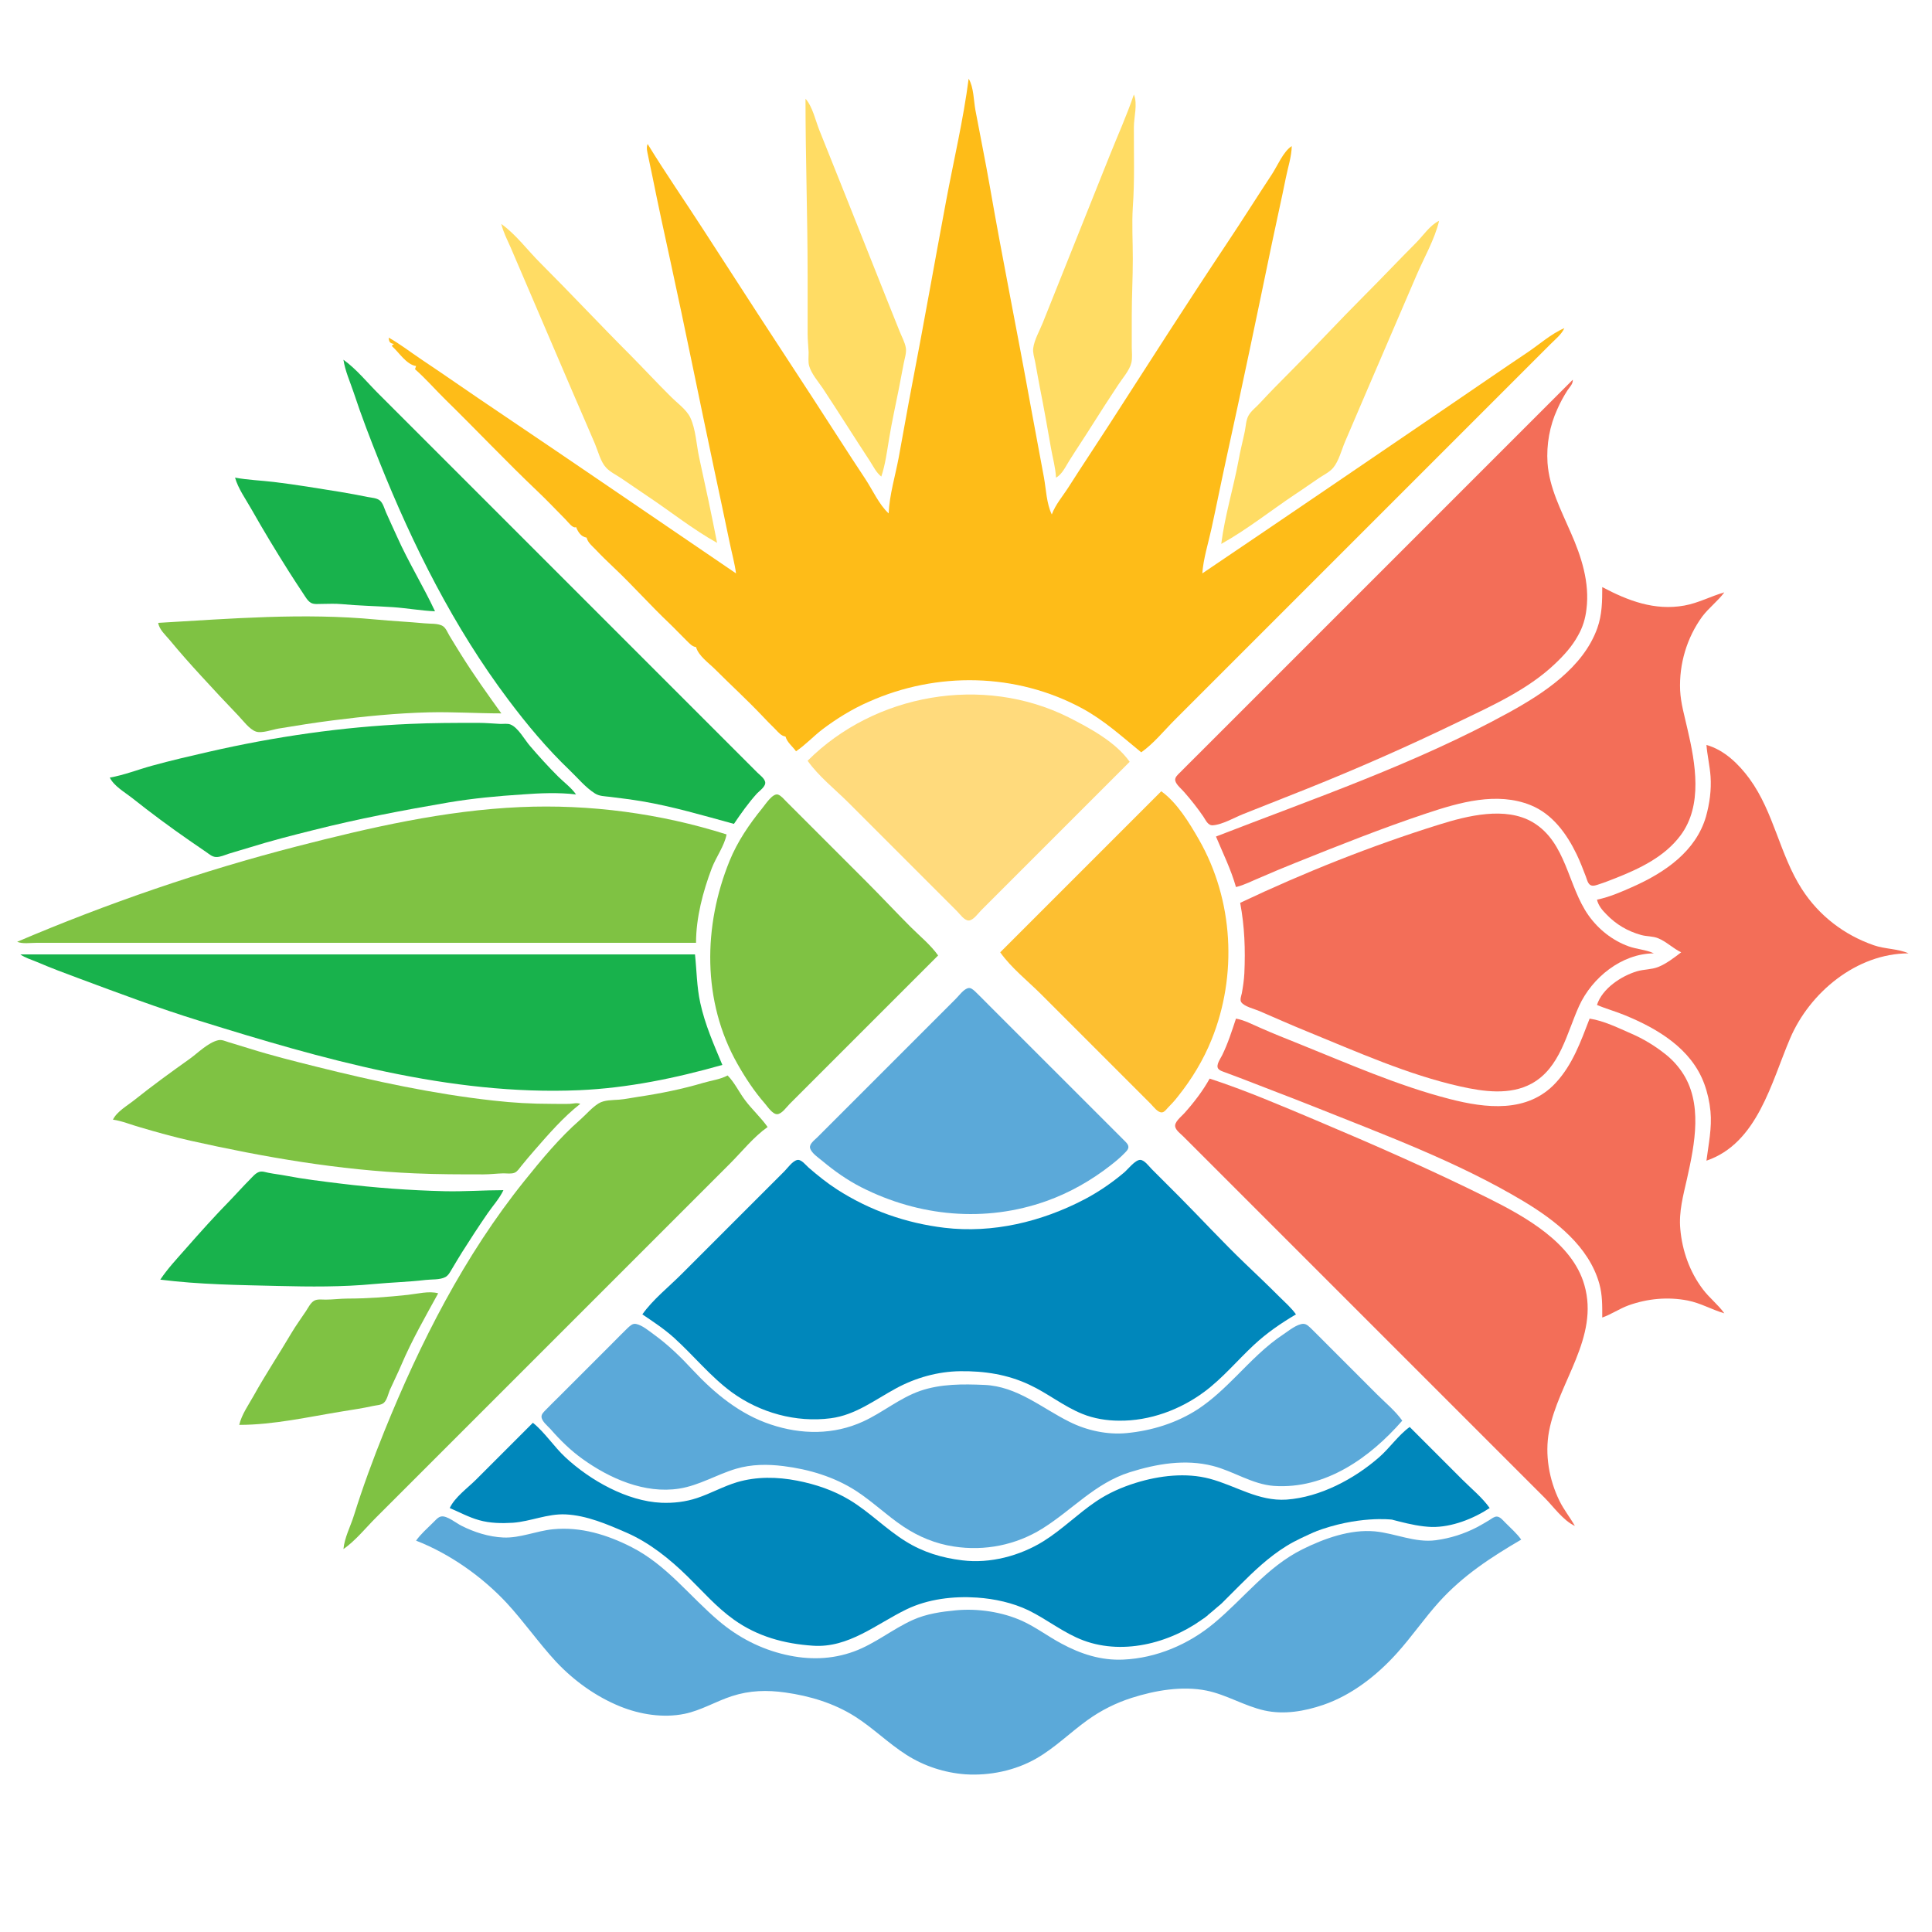 <?xml version="1.0" encoding="utf-8"?>
<!-- Generator: Adobe Illustrator 16.0.0, SVG Export Plug-In . SVG Version: 6.00 Build 0)  -->
<!DOCTYPE svg PUBLIC "-//W3C//DTD SVG 1.1//EN" "http://www.w3.org/Graphics/SVG/1.1/DTD/svg11.dtd">
<svg version="1.1" id="Layer_1" xmlns="http://www.w3.org/2000/svg" xmlns:xlink="http://www.w3.org/1999/xlink" x="0px" y="0px"
	 width="288px" height="288px" viewBox="0 0 288 288" enable-background="new 0 0 288 288" xml:space="preserve">
<g>
	<path fill="#FEBC18" d="M144.394,11.734c-0.785,6.092-2.227,12.165-3.356,18.201c-1.714,9.148-3.324,18.317-5.086,27.456
		c-0.695,3.608-1.311,7.22-1.985,10.826c-0.51,2.715-1.379,5.551-1.498,8.314c-1.453-1.34-2.409-3.53-3.504-5.177
		c-2.66-3.998-5.222-8.062-7.846-12.082c-5.438-8.304-10.844-16.608-16.214-24.945c-2.769-4.299-5.698-8.511-8.365-12.867
		c-0.232,0.567-0.055,1.141,0.063,1.727c0.208,1.05,0.448,2.09,0.658,3.139c0.844,4.19,1.747,8.376,2.665,12.552
		c2.263,10.355,4.331,20.716,6.531,31.065c0.779,3.66,1.564,7.319,2.322,10.982c0.313,1.51,0.734,3.023,0.941,4.55
		c-11.818-8.038-23.606-16.12-35.458-24.109c-3.829-2.562-7.614-5.228-11.453-7.792c-1.615-1.079-3.166-2.296-4.864-3.244
		c0.047,0.629,0.156,0.84,0.784,0.943c-0.239,0.159-0.22,0.125-0.314,0.313c1.072,0.94,2.147,2.755,3.61,2.979l-0.158,0.472
		c1.609,1.411,3.027,3.057,4.55,4.549c4.613,4.513,9.05,9.225,13.734,13.669c1.434,1.36,2.801,2.815,4.194,4.219
		c0.336,0.337,1.056,1.357,1.527,1.098c0.313,0.743,0.724,1.425,1.57,1.569c0.216,0.784,0.781,1.19,1.321,1.753
		c0.875,0.926,1.795,1.826,2.73,2.705c2.852,2.688,5.472,5.659,8.328,8.361c0.866,0.831,1.67,1.7,2.525,2.529
		c0.417,0.405,0.827,0.903,1.411,0.969c0.367,1.307,1.883,2.356,2.825,3.294c2.297,2.299,4.707,4.502,6.957,6.866
		c0.682,0.723,1.358,1.415,2.076,2.121c0.47,0.478,0.808,0.939,1.479,1.056c0.253,0.9,1.041,1.447,1.569,2.195
		c1.399-0.941,2.574-2.224,3.922-3.258c2.126-1.606,4.455-3.048,6.904-4.115c10.16-4.547,22.007-4.336,31.849,0.989
		c3.295,1.789,5.902,4.193,8.787,6.54c1.856-1.308,3.414-3.258,5.02-4.862l9.571-9.571l29.81-29.81l12.865-12.866l3.766-3.765
		c0.726-0.727,1.602-1.413,2.04-2.354c-1.956,0.823-3.73,2.428-5.491,3.608c-3.836,2.57-7.636,5.193-11.453,7.792
		c-12.336,8.394-24.658,16.812-37.027,25.156c0.157-2.188,0.874-4.443,1.345-6.59c0.757-3.446,1.44-6.903,2.196-10.354
		c2.352-10.702,4.592-21.436,6.814-32.163c0.683-3.296,1.44-6.583,2.102-9.885c0.309-1.543,0.846-3.131,0.878-4.707
		c-1.288,0.827-2.144,2.981-2.981,4.235c-2.231,3.387-4.391,6.824-6.642,10.198c-5.98,8.974-11.789,18.077-17.629,27.144
		c-1.992,3.094-4.046,6.149-6.019,9.257c-0.84,1.321-1.959,2.601-2.501,4.08c-0.785-1.61-0.849-3.74-1.165-5.492
		c-0.662-3.665-1.378-7.319-2.04-10.981c-1.945-10.786-4.134-21.525-6.013-32.321c-0.667-3.828-1.45-7.637-2.163-11.455
		C145.135,14.986,145.165,13.018,144.394,11.734z"/>
	<path fill="#FFDC64" d="M169.025,14.088c-1.041,3.08-2.4,6.082-3.607,9.1l-6.968,17.416l-3.012,7.531
		c-0.47,1.174-1.253,2.511-1.417,3.766c-0.087,0.668,0.161,1.413,0.287,2.039c0.241,1.256,0.439,2.514,0.691,3.766
		c0.602,3.021,1.142,6.065,1.67,9.101c0.252,1.451,0.683,2.919,0.746,4.393c0.893-0.472,1.442-1.662,1.972-2.511
		c1.122-1.79,2.307-3.542,3.43-5.334c1.252-2.003,2.555-3.987,3.855-5.962c0.627-0.977,1.691-2.15,1.974-3.295
		c0.181-0.734,0.065-1.602,0.065-2.354v-4.707c0-2.823,0.156-5.64,0.156-8.472c0-2.547-0.158-5.149,0-7.688
		c0.286-3.96,0.139-7.952,0.157-11.925C169.025,17.469,169.616,15.501,169.025,14.088z"/>
	<path fill="#FFDC64" d="M120.075,14.716c0,8.74,0.31,17.475,0.314,26.202v8.786c0,0.953,0.108,1.883,0.151,2.823
		c0.006,0.661-0.099,1.412,0.086,2.039c0.332,1.151,1.332,2.306,2.011,3.296c1.273,1.92,2.513,3.868,3.762,5.805
		c1.08,1.676,2.148,3.356,3.247,5.021c0.536,0.815,0.942,1.727,1.726,2.355c0.604-1.784,0.854-3.796,1.166-5.65
		c0.402-2.463,0.948-4.924,1.438-7.374c0.261-1.306,0.493-2.617,0.753-3.922c0.137-0.69,0.408-1.489,0.311-2.196
		c-0.132-0.851-0.621-1.715-0.938-2.511l-1.947-4.863c-2.007-5.018-3.985-10.042-5.993-15.062l-4.017-10.042
		C121.565,17.973,121.122,15.88,120.075,14.716z"/>
	<path fill="#FFDC64" d="M182.049,81.082c3.81-2.121,7.355-4.944,10.981-7.373c1.21-0.785,2.397-1.65,3.609-2.458
		c0.686-0.457,1.561-0.88,2.095-1.516c0.841-1.001,1.251-2.675,1.762-3.871l3.426-8.002c2.393-5.603,4.829-11.187,7.218-16.788
		c1.12-2.625,2.726-5.38,3.386-8.158c-1.358,0.634-2.398,2.241-3.452,3.294c-2.59,2.593-5.096,5.255-7.688,7.846
		c-3.766,3.766-7.375,7.688-11.14,11.453c-1.496,1.496-2.979,3.003-4.407,4.55c-0.564,0.628-1.308,1.155-1.721,1.883
		c-0.384,0.674-0.402,1.603-0.556,2.354c-0.3,1.468-0.691,2.921-0.943,4.393C183.845,72.815,182.577,76.917,182.049,81.082z"/>
	<path fill="#FFDC64" d="M74.731,33.388c0.284,1.193,0.883,2.352,1.369,3.45l2.354,5.491c2.366,5.492,4.693,10.989,7.06,16.475
		c1.06,2.458,2.134,4.91,3.182,7.374c0.46,1.097,0.84,2.666,1.647,3.527c0.606,0.654,1.54,1.102,2.275,1.599
		c1.312,0.883,2.607,1.789,3.922,2.667c3.435,2.291,6.747,4.945,10.356,6.955c-0.824-4.235-1.738-8.473-2.668-12.708
		c-0.412-1.882-0.501-4.21-1.324-5.963c-0.562-1.2-1.985-2.196-2.912-3.137c-2.04-2.017-3.947-4.08-5.962-6.12
		c-4.551-4.55-8.943-9.256-13.494-13.807C78.639,37.309,76.928,34.956,74.731,33.388z"/>
	<path fill="#18B24C" d="M51.197,53.627c0.243,1.645,0.991,3.294,1.517,4.862c1.15,3.497,2.479,6.936,3.848,10.354
		c4.986,12.464,11.108,24.691,19.209,35.46c2.797,3.729,5.785,7.302,9.158,10.525c1.198,1.142,2.354,2.568,3.766,3.455
		c0.666,0.42,1.443,0.406,2.196,0.498c1.569,0.194,3.139,0.387,4.707,0.647c4.707,0.791,9.213,2.134,13.807,3.387
		c1.063-1.567,2.167-3.138,3.451-4.55c0.398-0.411,1.365-1.068,1.201-1.725c-0.136-0.549-0.821-1.032-1.201-1.413l-3.295-3.295
		l-11.768-11.767L66.573,68.844l-10.042-10.04C54.806,57.099,53.169,55.038,51.197,53.627z"/>
	<path fill="#F36E58" d="M234.451,56.606l-45.185,45.187l-10.827,10.825c-0.836,0.838-1.682,1.666-2.51,2.511
		c-0.315,0.317-0.856,0.747-0.731,1.256c0.153,0.627,0.974,1.254,1.359,1.726c1.018,1.158,1.958,2.354,2.819,3.607
		c0.35,0.513,0.68,1.36,1.416,1.307c1.445-0.104,3.208-1.148,4.55-1.682c3.139-1.245,6.277-2.48,9.414-3.733
		c7.643-3.058,15.187-6.387,22.593-9.971c4.959-2.394,10.401-4.82,14.435-8.67c1.333-1.255,2.57-2.616,3.452-4.236
		c0.701-1.218,1.099-2.542,1.254-3.923c0.501-3.965-0.751-7.845-2.353-11.453c-1.448-3.353-3.181-6.626-3.451-10.354
		c-0.175-2.726,0.314-5.519,1.46-8.003c0.423-0.973,0.947-1.93,1.521-2.825C233.98,57.705,234.502,57.234,234.451,56.606z"/>
	<path fill="#18B24C" d="M35.037,71.198c0.471,1.653,1.6,3.215,2.443,4.706c1.777,3.14,3.637,6.216,5.56,9.258
		c0.708,1.103,1.412,2.209,2.144,3.294c0.321,0.478,0.661,1.118,1.178,1.413c0.443,0.244,1.053,0.157,1.542,0.157
		c0.985,0,1.999-0.067,2.981,0.026c2.551,0.242,5.129,0.287,7.688,0.457c2.092,0.145,4.18,0.524,6.275,0.614
		c-1.761-3.765-3.971-7.326-5.669-11.141c-0.538-1.205-1.111-2.396-1.638-3.607c-0.242-0.558-0.435-1.365-0.917-1.767
		c-0.46-0.385-1.25-0.411-1.817-0.524c-1.351-0.27-2.719-0.533-4.079-0.755c-3.296-0.53-6.591-1.083-9.885-1.479
		C38.92,71.619,36.919,71.551,35.037,71.198z"/>
	<path fill="#F36E58" d="M238.844,87.516c0,2.106-0.018,4.105-0.735,6.119c-2.102,5.88-8.005,9.731-13.227,12.6
		c-13.813,7.585-28.963,12.781-43.618,18.466c1.048,2.517,2.232,4.891,2.981,7.53c1.249-0.296,2.431-0.934,3.609-1.411
		c1.769-0.777,3.549-1.513,5.334-2.229c6.432-2.582,12.865-5.145,19.453-7.341c4.918-1.64,10.505-3.257,15.534-1.224
		c3.261,1.319,5.381,4.279,6.861,7.342c0.513,1.07,0.943,2.197,1.364,3.295c0.158,0.415,0.299,1.126,0.761,1.311
		c0.379,0.151,0.851-0.044,1.213-0.162c0.846-0.273,1.682-0.602,2.509-0.929c3.596-1.428,7.248-3.168,9.623-6.339
		c3.365-4.486,2.23-10.779,1.046-15.846c-0.422-1.916-1.005-3.829-1.099-5.806c-0.164-3.907,0.999-7.829,3.296-10.983
		c0.996-1.319,2.341-2.313,3.295-3.607c-2.04,0.585-3.846,1.585-5.963,1.967C246.648,91.066,242.695,89.556,238.844,87.516z"/>
	<path fill="#7FC243" d="M23.584,92.85c0.154,1.011,1.092,1.813,1.726,2.577c1.499,1.816,3.054,3.568,4.641,5.294
		c1.839,2.013,3.674,3.977,5.557,5.937c0.715,0.74,1.66,2.063,2.653,2.4c0.873,0.295,2.446-0.298,3.352-0.45
		c2.698-0.451,5.403-0.88,8.116-1.224c4.707-0.6,9.523-1.079,14.277-1.196c3.608-0.087,7.216,0.156,10.825,0.156
		c-2.075-2.892-4.129-5.764-6.016-8.787c-0.584-0.938-1.167-1.876-1.734-2.824c-0.263-0.439-0.506-1.091-0.945-1.386
		c-0.684-0.464-1.974-0.339-2.758-0.43c-2.403-0.225-4.817-0.336-7.217-0.564C45.235,91.323,34.388,92.223,23.584,92.85z"/>
	<path fill="#FFDA7C" d="M120.389,113.404c1.632,2.317,4.115,4.271,6.119,6.274l11.766,11.768l4.394,4.394
		c0.411,0.41,1.083,1.38,1.726,1.38c0.686,0,1.443-1.097,1.883-1.537l4.393-4.394l17.729-17.729c-2.079-2.952-5.937-5.021-9.1-6.627
		C146.547,100.558,130.409,103.382,120.389,113.404z"/>
	<path fill="#18B24C" d="M16.367,115.913c0.61,1.256,2.195,2.157,3.293,3.013c2.802,2.231,5.687,4.368,8.63,6.405l2.51,1.726
		c0.431,0.311,0.866,0.68,1.411,0.698c0.628,0.021,1.298-0.304,1.883-0.49c1.04-0.331,2.096-0.617,3.139-0.942
		c3.099-0.968,6.264-1.779,9.414-2.564c6.703-1.695,13.431-2.98,20.239-4.144c3.661-0.613,7.29-0.951,10.983-1.189
		c2.633-0.195,5.374-0.314,8.002,0c-0.729-1.035-1.775-1.78-2.667-2.668c-1.457-1.451-2.843-2.98-4.192-4.551
		c-0.782-0.9-1.773-2.741-2.895-3.199c-0.464-0.188-1.071-0.08-1.542-0.095c-1.104-0.055-2.197-0.157-3.294-0.157
		c-3.41,0-6.799,0.002-10.2,0.157c-10.041,0.434-20.162,1.909-29.966,4.158c-2.828,0.647-5.676,1.306-8.473,2.078
		C20.579,114.717,18.467,115.552,16.367,115.913z"/>
	<path fill="#F36E58" d="M254.377,111.05c0.127,1.575,0.505,3.139,0.614,4.707c0.137,2.009-0.144,4.029-0.681,5.961
		c-1.503,5.179-6.11,8.317-10.759,10.404c-1.746,0.787-3.609,1.599-5.492,1.991c0.208,0.876,0.784,1.569,1.413,2.196
		c1.448,1.51,3.17,2.512,5.176,3.071c0.824,0.231,1.717,0.157,2.512,0.478c1.245,0.5,2.238,1.526,3.452,2.101
		c-1.027,0.789-2.241,1.726-3.452,2.198c-0.988,0.385-2.121,0.329-3.138,0.632c-2.354,0.702-5.186,2.579-5.963,5.015
		c1.377,0.593,2.824,0.973,4.236,1.568c4.864,1.999,9.85,4.99,11.759,10.198c0.476,1.294,0.791,2.706,0.923,4.079
		c0.241,2.479-0.291,4.933-0.601,7.374c7.613-2.592,9.667-11.669,12.462-18.199c2.915-6.863,9.909-12.688,17.662-12.709
		c-1.568-0.701-3.532-0.628-5.178-1.207c-4.426-1.542-8.168-4.408-10.715-8.364c-3.316-5.146-4.157-11.453-7.823-16.474
		C259.207,113.918,257.024,111.779,254.377,111.05z"/>
	<path fill="#FDBF31" d="M173.105,117.953l-24.005,24.006c1.633,2.316,4.114,4.271,6.119,6.274l11.924,11.925l4.394,4.393
		c0.388,0.39,1.066,1.351,1.697,1.268c0.343-0.043,0.605-0.415,0.812-0.64c0.551-0.556,1.055-1.098,1.538-1.725
		c2.062-2.576,3.785-5.411,5.021-8.474c3.87-9.569,3.28-20.794-1.874-29.811C177.307,122.683,175.459,119.63,173.105,117.953z"/>
	<path fill="#7FC243" d="M139.843,142.429c-1.105-1.568-2.722-2.88-4.08-4.235c-2.225-2.226-4.364-4.522-6.589-6.747l-9.257-9.257
		l-2.667-2.667c-0.357-0.357-0.784-0.897-1.255-1.07c-0.792-0.281-1.91,1.474-2.354,2.012c-1.943,2.391-3.71,4.98-4.877,7.845
		c-3.959,9.727-4.109,20.971,1.166,30.281c1.185,2.09,2.512,4.106,4.098,5.92c0.396,0.466,1.125,1.579,1.81,1.579
		c0.686,0,1.443-1.098,1.883-1.538l4.392-4.393L139.843,142.429z"/>
	<path fill="#7FC243" d="M2.559,140.39c0.819,0.344,1.943,0.156,2.824,0.156h5.962h20.71h71.701c0-3.747,1.032-7.655,2.354-11.14
		c0.625-1.636,1.883-3.321,2.198-5.02c-9.901-3.138-20.397-4.528-30.752-4.074c-11.296,0.495-22.365,3.044-33.262,5.846
		C30.094,129.81,16.052,134.64,2.559,140.39z"/>
	<path fill="#F36E58" d="M184.871,134.584c0.663,3.544,0.785,6.929,0.623,10.512c-0.049,0.979-0.207,2.039-0.38,2.982
		c-0.085,0.392-0.317,0.941-0.085,1.309c0.436,0.656,1.972,1.014,2.667,1.313c2.401,1.037,4.794,2.101,7.218,3.087
		c7.374,3.007,14.942,6.414,22.749,8.163c3.447,0.773,7.425,1.354,10.669-0.429c4.237-2.332,5.216-7.509,7.061-11.562
		c1.932-4.225,6.333-7.805,11.14-7.845c-1.134-0.546-2.561-0.612-3.766-1.05c-2.407-0.878-4.477-2.517-5.961-4.599
		c-3.111-4.388-3.296-10.912-8.316-13.892c-4.079-2.406-9.768-0.964-13.964,0.346C204.442,126.067,194.419,130.062,184.871,134.584z
		"/>
	<path fill="#18B24C" d="M3.029,142.272c0.726,0.523,1.688,0.789,2.511,1.142c2.008,0.864,4.07,1.634,6.12,2.394
		c5.962,2.216,11.924,4.466,18.042,6.353c18.23,5.672,37.339,11.19,56.641,10.352c7.216-0.313,14.381-1.792,21.337-3.766
		c-1.277-3.067-2.574-5.961-3.294-9.256c-0.526-2.398-0.527-4.803-0.785-7.218H3.029z"/>
	<path fill="#5BA9D9" d="M144.237,147.32c-0.663,0.229-1.256,1.07-1.726,1.541l-3.609,3.609l-13.021,13.023l-4.079,4.079
		c-0.371,0.37-1.197,0.958-1.045,1.568c0.186,0.746,1.269,1.452,1.829,1.921c1.791,1.499,3.72,2.861,5.805,3.923
		c8.601,4.371,18.454,5.312,27.613,2.049c3.448-1.229,6.695-3.077,9.57-5.331c0.707-0.553,1.413-1.13,2.037-1.778
		c0.24-0.249,0.598-0.562,0.598-0.94c0-0.441-0.474-0.814-0.751-1.1c-0.784-0.783-1.57-1.568-2.353-2.353l-9.415-9.413l-8.473-8.473
		c-0.627-0.625-1.229-1.256-1.882-1.874C145.021,147.497,144.68,147.167,144.237,147.32z"/>
	<path fill="#F36E58" d="M184.245,151.843c-0.628,1.883-1.206,3.731-2.079,5.492c-0.235,0.474-0.918,1.411-0.589,1.938
		c0.223,0.334,0.753,0.468,1.099,0.603c0.833,0.323,1.677,0.616,2.512,0.943c3.444,1.353,6.902,2.641,10.354,4.016
		c10.645,4.268,21.65,8.299,31.535,14.215c4.765,2.859,9.784,6.739,11.337,12.332c0.465,1.674,0.43,3.299,0.43,5.021
		c1.351-0.472,2.563-1.321,3.923-1.816c2.822-1.009,5.838-1.295,8.786-0.726c1.967,0.379,3.608,1.371,5.492,1.913
		c-0.941-1.316-2.253-2.309-3.22-3.608c-1.958-2.601-3.058-5.727-3.344-8.943c-0.246-2.565,0.444-5.055,1.005-7.531
		c1.144-5.146,2.42-11.349-0.831-16.002c-0.713-1.02-1.57-1.924-2.555-2.668c-1.485-1.168-3.139-2.164-4.862-2.915
		c-1.966-0.852-4.143-1.947-6.276-2.263c-1.312,3.399-2.521,6.841-5.047,9.57c-4.21,4.55-10.423,3.801-15.821,2.412
		c-7.734-1.988-15.218-5.32-22.592-8.279c-1.892-0.757-3.778-1.507-5.647-2.335C186.702,152.717,185.483,152.057,184.245,151.843z"
		/>
	<path fill="#7FC243" d="M16.837,166.904c1.36,0.188,2.755,0.785,4.079,1.146c2.486,0.736,5.005,1.439,7.532,2.004
		c11.028,2.463,22.123,4.382,33.418,4.858c3.396,0.15,6.792,0.15,10.199,0.15c1.003,0,1.983-0.13,2.981-0.154
		c0.518-0.002,1.187,0.112,1.674-0.096c0.429-0.185,0.711-0.672,0.992-1.006c0.627-0.783,1.287-1.552,1.942-2.308
		c2.087-2.398,4.328-4.979,6.845-6.949c-0.516-0.201-1.024-0.029-1.569,0c-0.885,0.032-1.781,0-2.667,0
		c-2.933,0-5.872-0.155-8.787-0.496c-8.892-0.991-17.69-2.886-26.357-5.053c-3.317-0.829-6.649-1.663-9.912-2.688
		c-1.036-0.323-2.072-0.641-3.112-0.951c-0.51-0.153-1.02-0.42-1.568-0.297c-1.493,0.337-3.039,1.911-4.264,2.788
		c-2.797,1.99-5.552,3.986-8.224,6.123C18.988,164.816,17.433,165.676,16.837,166.904z"/>
	<path fill="#7FC243" d="M108.464,160.315c-1.102,0.6-2.414,0.744-3.608,1.098c-3.168,0.942-6.455,1.603-9.727,2.088
		c-0.942,0.14-1.884,0.345-2.824,0.423c-0.983,0.079-2.232,0.028-3.093,0.571c-1.003,0.634-1.826,1.626-2.712,2.409
		c-3.088,2.698-5.74,5.911-8.315,9.113c-8.945,11.128-15.562,24.149-20.889,37.329c-1.671,4.137-3.21,8.314-4.533,12.552
		c-0.511,1.646-1.409,3.295-1.564,5.021c1.8-1.257,3.294-3.139,4.864-4.708l8.786-8.785l33.263-33.262l10.669-10.67
		c1.806-1.805,3.56-4.021,5.647-5.491c-0.981-1.4-2.287-2.575-3.321-3.948C110.189,162.857,109.517,161.378,108.464,160.315z"/>
	<path fill="#F36E58" d="M180.322,160.786c-1.031,1.853-2.383,3.609-3.792,5.177c-0.417,0.471-1.543,1.319-1.332,2.04
		c0.143,0.548,0.818,1.028,1.201,1.412l2.825,2.823l10.512,10.514l31.223,31.222l9.257,9.256c1.343,1.345,2.819,3.452,4.549,4.237
		c-0.73-1.284-1.661-2.427-2.312-3.766c-1.538-3.138-2.191-6.889-1.537-10.354c1.38-7.318,7.524-13.964,5.261-21.809
		c-1.788-6.277-8.825-10.179-14.277-12.904c-8.439-4.197-17.032-7.964-25.73-11.638
		C190.968,164.812,185.688,162.535,180.322,160.786z"/>
	<path fill="#0087BB" d="M95.756,195.931c1.621,1.099,3.248,2.162,4.707,3.479c2.932,2.648,5.425,5.779,8.628,8.133
		c4.204,3.056,9.571,4.55,14.748,3.875c3.686-0.479,6.559-2.736,9.728-4.455c2.92-1.584,6.236-2.519,9.57-2.559
		c3.596-0.042,7.061,0.474,10.357,2.039c2.706,1.263,5.054,3.195,7.844,4.322c1.7,0.699,3.664,1.013,5.49,1.013
		c4.543,0.054,9.089-1.617,12.709-4.312c2.726-2.026,4.9-4.666,7.374-6.97c1.927-1.796,4.017-3.231,6.277-4.564
		c-0.699-0.992-1.654-1.811-2.512-2.666c-1.65-1.652-3.334-3.259-5.021-4.865c-3.388-3.245-6.59-6.725-9.884-10.041l-4.08-4.079
		c-0.409-0.411-1.099-1.379-1.726-1.379c-0.746,0-1.809,1.379-2.354,1.85c-1.823,1.54-3.833,2.925-5.961,4.039
		c-6.371,3.334-13.67,5.093-20.868,4.231c-5.717-0.685-11.157-2.591-16.003-5.713c-1.502-0.967-2.887-2.087-4.236-3.253
		c-0.42-0.361-1.099-1.292-1.726-1.134c-0.703,0.175-1.414,1.2-1.883,1.672l-4.237,4.236l-11.139,11.139
		C99.656,191.873,97.307,193.733,95.756,195.931z"/>
	<path fill="#18B24C" d="M23.896,190.753c5.842,0.739,11.7,0.8,17.573,0.944c4.735,0.115,9.549,0.16,14.277-0.29
		c2.559-0.242,5.129-0.303,7.688-0.608c0.906-0.108,2.128,0.009,2.953-0.427c0.464-0.247,0.708-0.757,0.97-1.188
		c0.504-0.839,0.997-1.684,1.518-2.511c1.236-1.962,2.504-3.897,3.816-5.806c0.784-1.134,1.761-2.195,2.354-3.452
		c-2.936,0-5.849,0.227-8.787,0.157c-5.179-0.128-10.389-0.51-15.532-1.143c-2.72-0.335-5.492-0.664-8.159-1.18
		c-0.833-0.16-1.679-0.249-2.511-0.415c-0.47-0.086-0.954-0.29-1.412-0.143c-0.568,0.184-1.005,0.748-1.412,1.154
		c-0.972,0.97-1.882,2-2.827,2.981c-2.352,2.393-4.56,4.865-6.769,7.375C26.357,187.659,24.967,189.134,23.896,190.753z"/>
	<path fill="#7FC243" d="M35.664,212.404c5.136,0,10.331-1.194,15.375-2.01c1.523-0.249,3.042-0.467,4.552-0.806
		c0.471-0.11,1.22-0.118,1.614-0.46c0.478-0.414,0.665-1.335,0.896-1.9c0.558-1.257,1.189-2.496,1.726-3.767
		c1.556-3.656,3.583-7.19,5.492-10.669c-1.337-0.392-3.171,0.086-4.549,0.233c-2.981,0.316-5.969,0.551-8.944,0.551
		c-1.103,0.002-2.196,0.156-3.294,0.156c-0.527,0-1.221-0.109-1.698,0.161c-0.551,0.313-0.892,1.056-1.232,1.564
		c-0.731,1.1-1.512,2.16-2.183,3.297c-1.832,3.103-3.831,6.117-5.578,9.256C37.076,209.387,36.017,210.862,35.664,212.404z"/>
	<path fill="#5BA9D9" d="M209.034,211.777c-1.023-1.454-2.51-2.666-3.767-3.922l-7.059-7.061c-0.889-0.89-1.77-1.788-2.667-2.666
		c-0.342-0.315-0.732-0.786-1.256-0.786c-0.967,0.024-2.205,1.055-2.979,1.569c-2.669,1.759-4.823,4.037-7.062,6.276
		c-1.763,1.762-3.556,3.477-5.647,4.862c-3.187,2.077-6.905,3.224-10.67,3.582c-2.855,0.273-5.917-0.392-8.474-1.669
		c-4.178-2.069-7.801-5.301-12.707-5.515c-3.194-0.14-6.52-0.164-9.57,0.887c-3.071,1.072-5.549,3.2-8.473,4.549
		c-4.418,2.039-9.257,1.989-13.807,0.464c-4.578-1.513-8.346-4.612-11.61-8.104c-1.791-1.937-3.654-3.748-5.804-5.309
		c-0.743-0.539-1.75-1.392-2.668-1.576c-0.533-0.106-0.899,0.296-1.255,0.612c-0.749,0.714-1.464,1.464-2.197,2.194l-8,8.001
		c-0.679,0.68-1.376,1.343-2.041,2.04c-0.238,0.255-0.587,0.56-0.597,0.941c-0.03,0.676,0.912,1.419,1.338,1.884
		c1.424,1.636,2.985,3.17,4.751,4.438c4.079,2.936,9.298,5.239,14.434,4.436c2.981-0.467,5.602-2.104,8.473-2.956
		c2.309-0.684,4.69-0.696,7.06-0.401c3.82,0.475,7.576,1.6,10.826,3.691c2.485,1.618,4.605,3.689,7.06,5.327
		c2.284,1.524,4.817,2.566,7.532,2.972c4.576,0.709,9.244-0.214,13.179-2.668c4.47-2.789,7.845-6.757,13.022-8.401
		c4.012-1.26,8.268-1.999,12.395-0.946c3.09,0.784,5.864,2.74,9.101,2.981C197.58,222.03,204.202,217.308,209.034,211.777z"/>
	<path fill="#0087BB" d="M79.438,212.091l-8.472,8.473c-1.257,1.257-3.167,2.616-3.923,4.236c1.475,0.627,2.825,1.378,4.395,1.814
		c1.608,0.454,3.357,0.484,5.02,0.381c2.664-0.2,5.134-1.367,7.845-1.248c3.17,0.151,6.231,1.479,9.1,2.728
		c3.441,1.503,6.434,3.922,9.097,6.529c2.269,2.224,4.295,4.578,6.906,6.44c3.522,2.513,7.52,3.594,11.768,3.879
		c5.328,0.378,9.468-3.246,13.963-5.421c3.19-1.544,7.002-1.993,10.512-1.752c2.626,0.18,5.312,0.77,7.688,1.908
		c2.79,1.372,5.235,3.381,8.158,4.474c6.187,2.311,13.493,0.25,18.515-3.729l-0.313-0.628h0.471
		c-0.157-0.303-0.169-0.313-0.471-0.472l-1.098,1.1c-0.113-0.431-0.176-0.877-0.629-0.941l0.157-0.472l-1.098,0.627
		c0.24-0.155,0.218-0.125,0.313-0.313c-0.499,0.014-0.942,0.17-1.412,0.313c0.061-0.313,0.06-0.268-0.315-0.313
		c0.232-0.153,0.19-0.155,0.472-0.155c-0.179-0.158-0.253-0.206-0.472-0.315c0.201-0.506,0.146-0.627-0.155-1.098
		c0.58,0.097,1.15,0.109,1.726,0l-0.941-1.255h0.314v-0.314c-0.232-0.154-0.19-0.156-0.472-0.156
		c0.157-0.187,0.211-0.252,0.313-0.472c-0.313,0-0.503-0.062-0.785-0.157c0.276-0.091,0.157-0.104,0.472,0
		c0.091-0.35,0.144-0.313,0.472-0.47l-0.158-0.471c-0.222,0.075-0.284,0.127-0.47,0.313c-0.221-0.208-0.315-0.155-0.627-0.155
		c0.101,0.202,0,0.155,0.312,0.155c-0.285,0-0.243,0.012-0.47-0.155c-0.092,0.327-0.001,0.474,0.158,0.782
		c-0.275-0.138-0.492-0.228-0.785-0.313c0.309-0.417,0.392-0.742,0.313-1.255l1.099,0.471v-0.471c0.34,0.085,0.299,0.157,0.47-0.156
		c0.101,0.33,0.143,0.595,0.158,0.942c0.106-0.196,0.116-0.244,0.155-0.472c0.062,0.348,0.053,0.589,0,0.94l0.629,0.313v-0.313
		l1.256,0.313c0.311-0.19,0.578-0.249,0.939-0.313c-0.238,0.157-0.366,0.218-0.626,0.313l0.313,0.629
		c-0.332-0.246-0.545-0.369-0.942-0.472l0.471,0.628c-0.334,0.157-0.329,0.157-0.471,0.471h-0.313c-0.157-0.399-0.233-0.552,0-0.94
		l0.157,0.156c-0.192-0.271-0.314-0.314-0.628-0.472c0.041,0.724-0.005,1.222-0.313,1.884c0.514-0.086,0.537,0.157,0.627-0.313
		c0.187,0.162,0.252,0.209,0.471,0.313l-0.784,0.313c0.193,0.28,0.313,0.472,0.628,0.628l-0.157-0.628
		c0.157,0.438,0.144,0.655,0,1.099l0.784,0.313l-0.313-0.94c0.308,0.109,0.463,0.156,0.785,0.156
		c0.122,0.249,0.292,0.409,0.471,0.627c-0.471,0.027-0.711,0.221-0.942,0.629c0.472-0.117,0.942-0.291,1.413-0.472
		c-0.103-0.204-0.023-0.157-0.314-0.157h1.412c0.396,0.322,0.777-0.156,1.099-0.47c0.783-0.771,1.569-1.569,2.354-2.354
		c2.195-2.197,4.393-4.303,7.06-5.951c1.408-0.875,2.901-1.501,4.394-2.208l-0.158-0.784c-0.278,0.158-0.249,0.158-0.313,0.471
		c-0.22-0.457-0.167-0.608,0.313-0.784c-0.092-0.188-0.071-0.153-0.313-0.313l0.942-0.314l-0.157-0.471
		c0.365,0.007,0.313,0.032,0.472-0.313c0.285,0.182,0.287,0.18,0.626,0.157c0.108,0.241,0.053,0.209,0.314,0.156
		c0.157,0.313,0.157,0.33,0.471,0.471c0-0.281-0.003-0.238-0.156-0.471c0.199,0.241,0.233,0.321,0.313,0.627
		c0.145-0.259,0.227-0.497,0.313-0.783l-0.784-0.157l0.471-0.314c-0.537-0.22-0.742-0.506-1.099-0.94
		c0.204-0.251,0.241-0.313,0.313-0.628l0.472,0.628l0.471-0.158l-0.471-0.627c0.257,0.086,0.228,0.058,0.313,0.314l0.471-0.157
		c-0.081,0.367-0.076,0.57,0,0.941c-0.378,0.026-0.544,0.031-0.784,0.313l1.883-0.158c-0.056-0.469,0-0.674,0.157-1.097
		l-0.315,0.157c0.21-0.201,0.379-0.314,0.629-0.471l-0.157,0.471h0.471c-0.178-0.507-0.315-0.828-0.784-1.1l0.157,0.472
		l-0.471-0.158c0.139-0.313,0.24-0.6,0.313-0.94c0.425,0.077,0.552,0.041,0.94-0.156c0,0.905,0.157,1.17,1.1,0.783l0.313,1.257
		l-0.313-0.472c-0.266,0.648,0.068,1.122,0.313,1.726l-0.157-0.313c-0.107,0.195-0.118,0.242-0.156,0.472
		c-0.342-0.472-0.798-0.74-1.256-1.099c-0.422,0.337-0.784,0.705-1.256,0.94c0.434,0.441,0.714,0.432,1.256,0.158
		c-0.066,0.47-0.157,0.629-0.471,0.94c1.309,0.47,3.058-0.607,4.394-0.627c0.066-0.44,0.155-0.62,0.469-0.943
		c-0.255-0.214-0.476-0.313-0.783-0.469c-0.073,0.221-0.127,0.285-0.313,0.469l-0.156-0.155l0.626-0.784
		c0.458,0.377,0.707,0.36,1.257,0.157v-0.628c0.134,0.268,0.153,0.329,0.156,0.628c-0.188-0.064,0.784,0.246,0.471,0
		c0.156,0.118,0.034,0.627,0.156,0c-0.012,0.485-0.184,0.94-0.313,1.412c0.358-0.158,0.627-0.378,0.94-0.63
		c-0.084-0.255-0.056-0.228-0.313-0.313c0.385-0.313,0.599-0.455,1.099-0.469l-0.157-0.628c-0.325,0.005-0.356,0.009-0.628-0.157
		c0.354,0.007,0.456,0,0.785-0.158c-0.339-0.195-0.546-0.191-0.94-0.156c-0.006-0.379,0.069-0.721-0.314-0.784l0.784-1.1
		l-3.02-0.952c0-0.281-1.029,3.06-0.873,2.828c0.11,0.268-0.215-0.146-0.188,0.137v0.565l3.89,1.781
		c0.257,0.272,2.811-2.573,3.173-2.476c-0.231,0.156,0.587,1.38,0.304,1.38c0.264,0.182-0.304-0.974,0.011-0.908l2.234-0.908
		c0.354,0.313-3.848,0.184-3.747-0.302c0.156,0.686,1.662,1.043,0.932,0.648l-0.518,1.503c0.232-0.251,0.313-0.313,0.627-0.471
		c-0.214-0.286-0.233-0.157-0.158-0.471l-0.625-0.315c-0.159,0.373-0.256,0.698-0.315,1.099c-0.407-0.243-0.549-0.312-0.47-0.627
		c-0.347,0.07-0.412,0.217-0.472,0.627l0.157,0.158c-0.059,0.155-0.65,0.026,0,0.155l-0.784,0.313l0.156,0.472
		c-0.323,0.282-0.32,0.695-0.47,1.099c0.099,0.025,0.196,0.05,0.296,0.076c0.269,0.07,0.536,0.139,0.805,0.206
		c1.592,0.401,3.205,0.759,4.86,0.817c2.96,0.053,6.195-1.22,8.63-2.825c-1.105-1.57-2.724-2.879-4.08-4.236l-7.844-7.846
		c-1.694,1.218-2.98,3.138-4.549,4.506c-3.703,3.246-8.812,5.963-13.809,6.321c-4.21,0.275-7.546-2.072-11.453-3.113
		c-3.533-0.943-7.53-0.463-10.982,0.605c-2.111,0.653-4.126,1.539-5.962,2.781c-2.723,1.841-5.051,4.195-7.845,5.935
		c-3.493,2.176-7.962,3.361-12.083,2.846c-3.037-0.363-5.862-1.21-8.472-2.846c-2.931-1.815-5.357-4.354-8.315-6.139
		c-2.424-1.461-5.075-2.353-7.844-2.894c-2.981-0.578-6.035-0.628-8.944,0.226c-2.045,0.612-3.936,1.686-5.962,2.36
		c-1.731,0.576-3.515,0.782-5.334,0.709c-5.126-0.23-10.611-3.347-14.277-6.747C82.576,215.662,81.239,213.543,79.438,212.091z"/>
	<path fill="#5BA9D9" d="M62.023,229.662c5.02,1.953,9.81,5.337,13.478,9.258c2.613,2.824,4.791,5.983,7.388,8.788
		c2.656,2.834,5.962,5.215,9.571,6.674c2.959,1.198,6.417,1.743,9.57,1.099c2.476-0.506,4.675-1.863,7.061-2.637
		c2.668-0.867,5.242-0.934,8.002-0.542c3.652,0.517,7.217,1.588,10.354,3.572c2.708,1.717,4.987,4.009,7.689,5.728
		c2.63,1.673,5.674,2.666,8.786,2.893c3.581,0.231,7.375-0.548,10.512-2.333c2.795-1.589,5.086-3.892,7.688-5.759
		c2.021-1.451,4.223-2.553,6.59-3.308c3.484-1.112,7.518-1.811,11.14-1.081c2.981,0.604,5.646,2.295,8.63,2.963
		c2.925,0.653,5.991,0.118,8.786-0.838c4.235-1.448,7.986-4.394,10.956-7.688c2.223-2.463,4.102-5.226,6.329-7.688
		c3.56-3.923,7.662-6.59,12.211-9.257c-0.658-0.934-1.568-1.708-2.354-2.512c-0.332-0.313-0.748-0.882-1.255-0.922
		c-0.402-0.019-0.784,0.302-1.099,0.5c-0.627,0.385-1.255,0.752-1.882,1.085c-1.93,1-3.971,1.646-6.12,1.938
		c-3.106,0.424-6.051-1.027-9.101-1.317c-3.676-0.341-7.582,1.072-10.825,2.683c-5.296,2.649-8.721,7.332-13.179,11.028
		c-3.771,3.136-8.559,5.182-13.493,5.402c-3.317,0.158-6.368-0.835-9.257-2.401c-1.967-1.049-3.766-2.42-5.805-3.354
		c-2.981-1.354-6.647-1.899-9.885-1.591c-2.197,0.209-4.401,0.52-6.433,1.435c-3.03,1.364-5.654,3.563-8.787,4.706
		c-3.341,1.218-6.749,1.268-10.198,0.478c-3.675-0.84-7.007-2.56-9.885-4.987c-4.416-3.725-7.767-8.337-13.022-11.03
		c-3.649-1.871-7.637-3.094-11.768-2.681c-2.482,0.247-4.863,1.331-7.373,1.229c-2.197-0.101-4.339-0.785-6.277-1.766
		c-0.73-0.362-2.162-1.529-2.981-1.373c-0.505,0.07-0.912,0.627-1.255,0.94C63.675,227.849,62.722,228.673,62.023,229.662z"/>
	<path fill="#0087BB" d="M207.466,226.525c0,0-5.085-0.64-11.538,1.839c-6.452,2.479-3.539-1.153-3.539-1.153
		s1.815-2.056,1.987-2.192c0.171-0.138,1.851-1.474,2.09-1.611c0.24-0.136,2.638-1.301,2.638-1.301s1.233-0.344,1.509-0.378
		c0.273-0.034,1.268-0.376,1.541-0.376c0.274,0,5.414-2.811,5.825-2.776c0.41,0.034,1.713-0.068,2.227,0.138
		c0.515,0.205,2.09,0.308,2.331,0.72c0.238,0.41,0.992,0.855,1.164,1.815c0.172,0.959,0.377,1.885,0.172,2.192
		c-0.206,0.309-1.852,0.96-2.262,1.132c-0.411,0.17-2.467,0.582-2.74,0.615C208.595,225.225,207.466,226.525,207.466,226.525z"/>
	<path fill="#0087BB" d="M171.625,232.523c0.136-0.046,4.202-1.417,5.071-1.417c0.867,0,2.283-0.093,2.877,0.228
		c0.595,0.32,1.964,1.007,2.01,1.189c0.047,0.182,0.047,0.044,0.183,0.456c0.138,0.411-0.09,0.411,0.185,1.279
		c0.273,0.868,0.135,0.775,0.318,1.324s-0.412,3.643-0.412,3.643s-1.71,1.507-2.365,1.975c-0.655,0.469-4.061,0.732-4.318,0.732
		c-0.259,0-1.126,0.138-1.354,0c-0.229-0.137-1.234-0.228-1.462-0.594c-0.229-0.366-0.687-0.686-0.731-1.142
		c-0.046-0.458-0.73-1.554-0.685-2.102c0.045-0.549,0.09-2.879,0.183-3.382C171.214,234.213,171.625,232.523,171.625,232.523z"/>
</g>
</svg>
